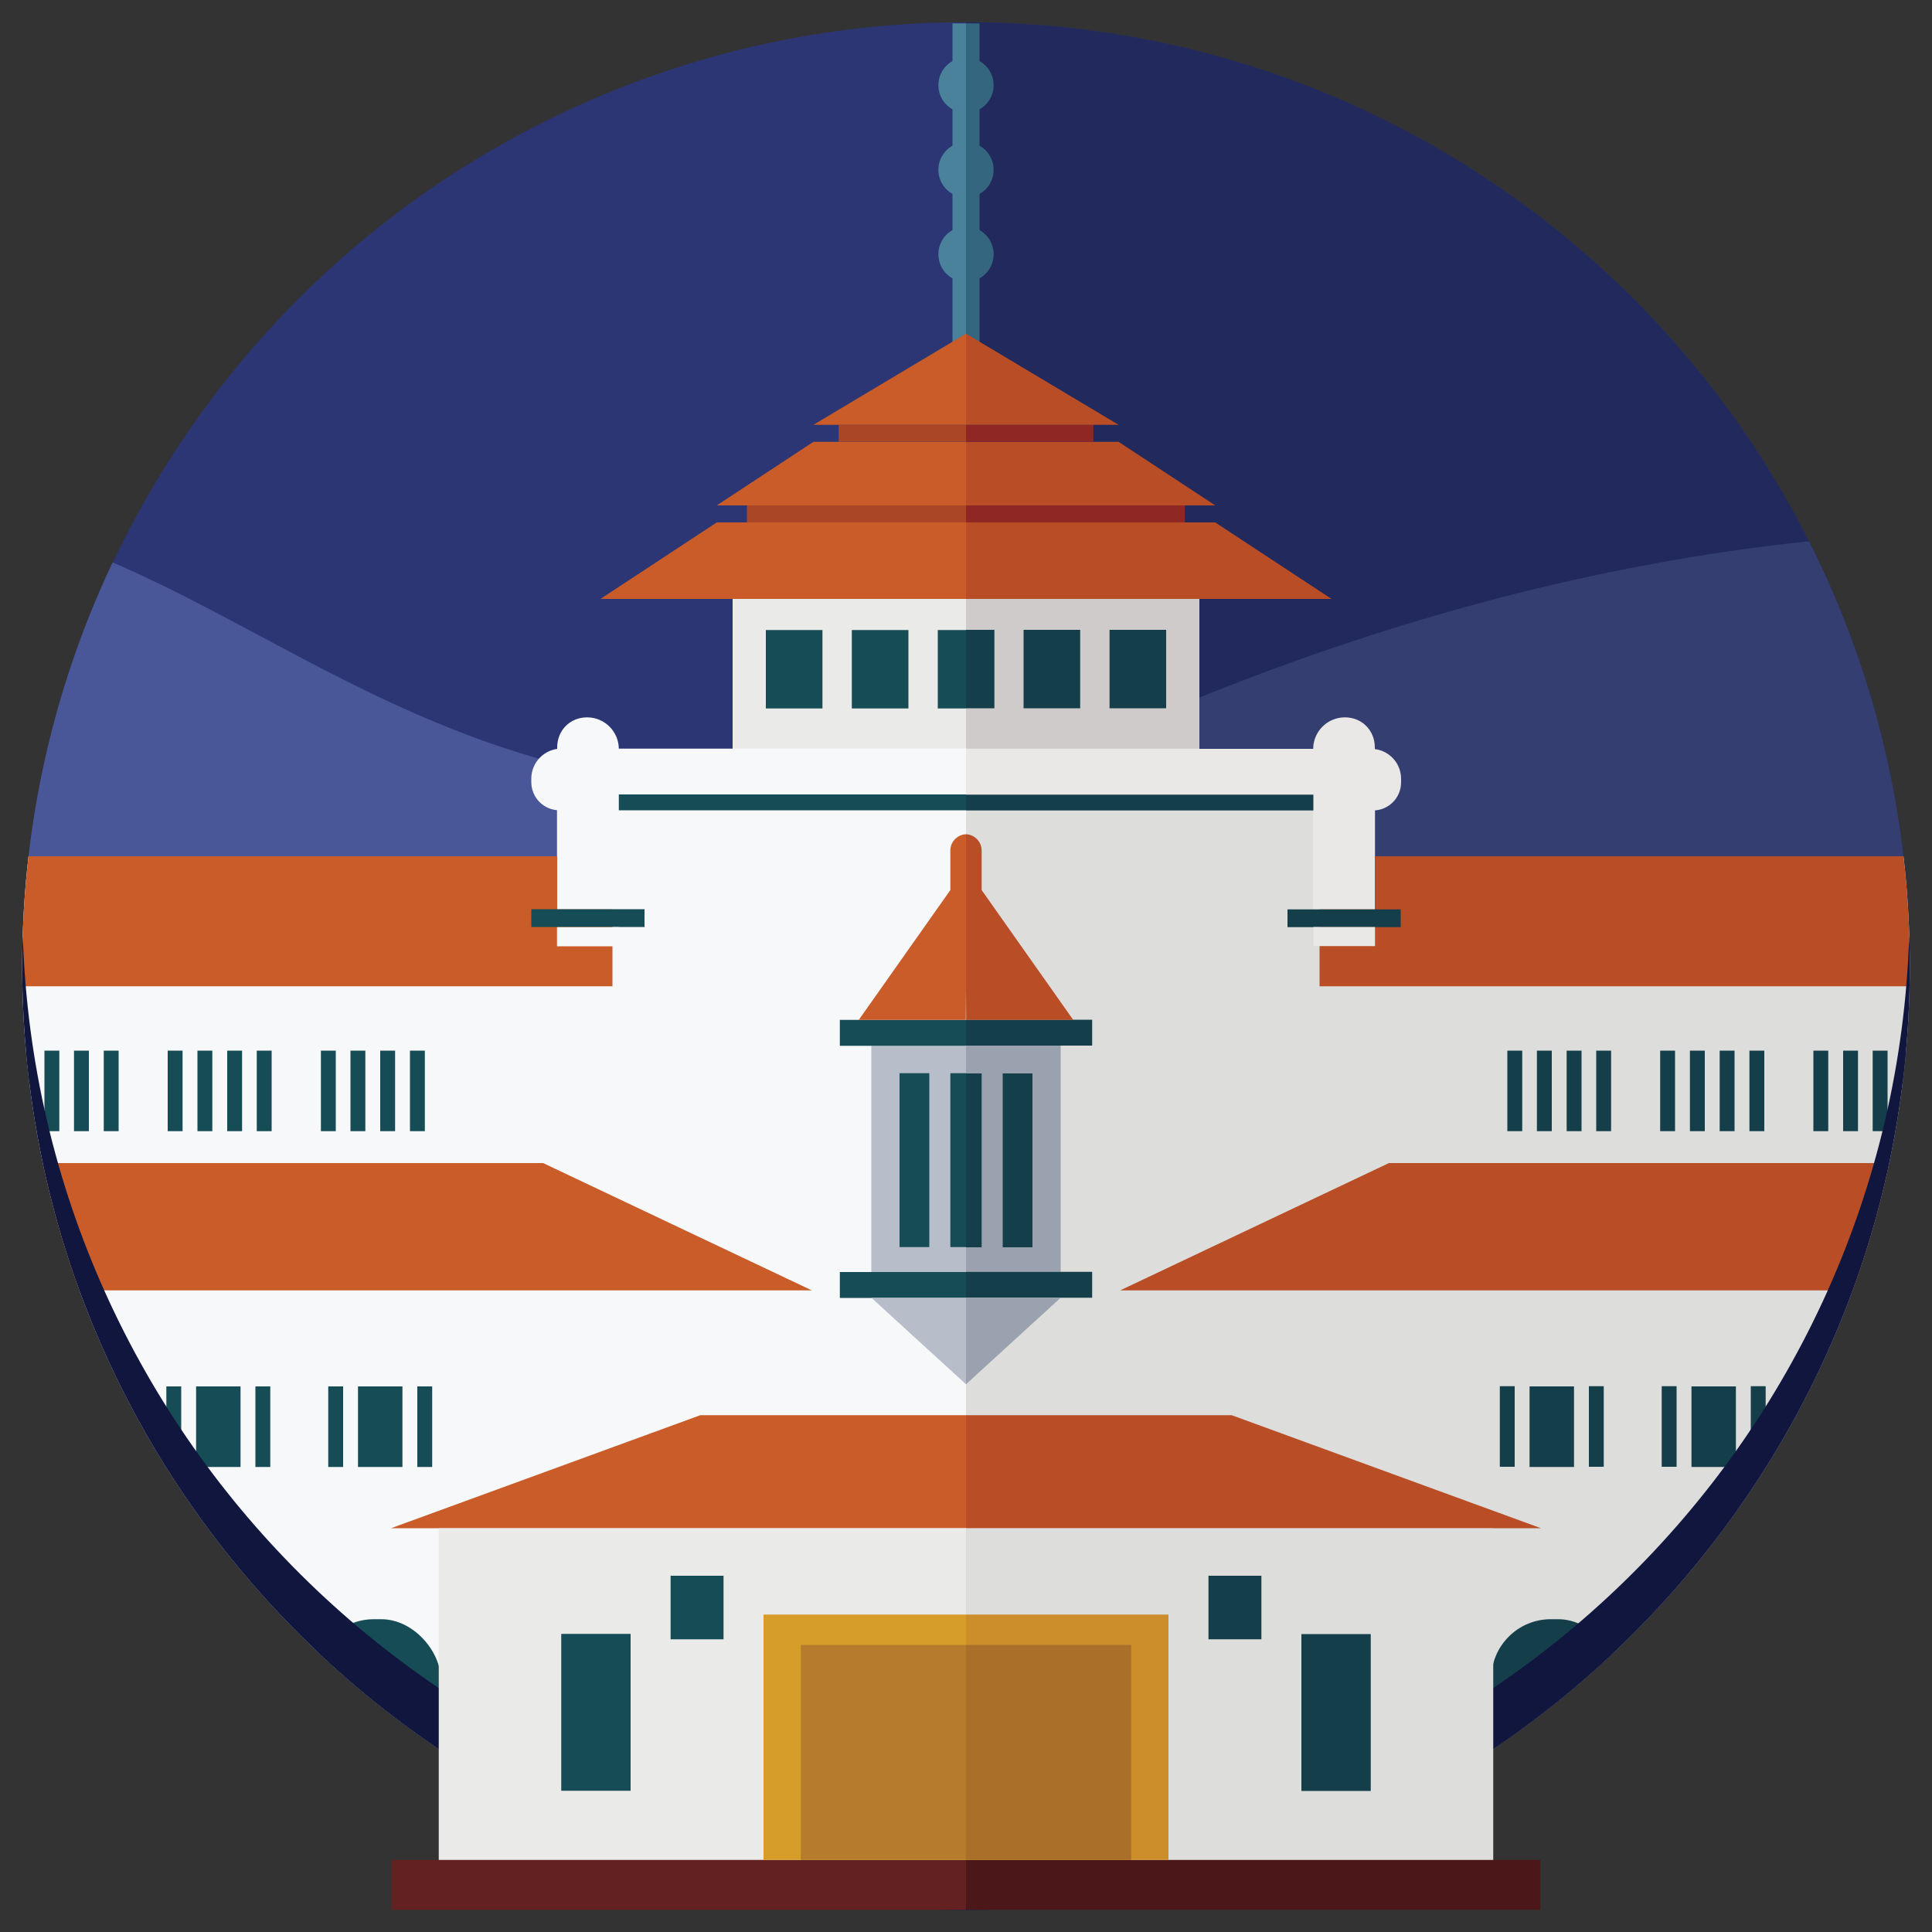 <?xml version="1.0" encoding="UTF-8"?>
<svg id="Layer_1" xmlns="http://www.w3.org/2000/svg" version="1.1" xmlns:xlink="http://www.w3.org/1999/xlink" viewBox="0 0 100 100">
  <rect x="0" y="0" width="100" height="100" fill="#333333" stroke="none"/>
  <!-- Generator: Adobe Illustrator 29.8.1, SVG Export Plug-In . SVG Version: 2.1.1 Build 2)  -->
  <defs>
    <style>
      .st0 {
        fill: #b84d26;
      }

      .st1 {
        clip-path: url(#clippath-4);
      }

      .st2 {
        fill: #b7bdc9;
      }

      .st3 {
        fill: #343e71;
      }

      .st4 {
        fill: #164c55;
      }

      .st5 {
        fill: #143f4a;
      }

      .st6 {
        fill: #cfcbcb;
      }

      .st7 {
        fill: #8f2825;
      }

      .st8 {
        fill: #495697;
      }

      .st9 {
        fill: #642121;
      }

      .st10 {
        fill: none;
      }

      .st11 {
        fill: #b67c2c;
      }

      .st12 {
        fill: #aa6f29;
      }

      .st13 {
        fill: #222a5d;
      }

      .st14 {
        clip-path: url(#clippath-1);
      }

      .st15 {
        fill: #dddddc;
      }

      .st16 {
        fill: #11163e;
      }

      .st17 {
        fill: #cb8e2b;
      }

      .st18 {
        clip-path: url(#clippath-3);
      }

      .st19 {
        fill: #99a2ae;
      }

      .st20 {
        fill: #d69e28;
      }

      .st21 {
        fill: #f6f8f9;
      }

      .st22 {
        fill: #356680;
      }

      .st23 {
        fill: #eaeae8;
      }

      .st24 {
        fill: #aa4526;
      }

      .st25 {
        fill: #e9e8e7;
      }

      .st26 {
        fill: #4b1718;
      }

      .st27 {
        fill: #c95c28;
      }

      .st28 {
        clip-path: url(#clippath-2);
      }

      .st29 {
        fill: #49829a;
      }

      .st30 {
        fill: #2c3674;
      }

      .st31 {
        clip-path: url(#clippath);
      }
    </style>
    <clipPath id="clippath">
      <path class="st10" d="M98.85,50C98.85,23.02,76.98,1.15,50,1.15v97.7c26.98,0,48.85-21.87,48.85-48.85Z"/>
    </clipPath>
    <clipPath id="clippath-1">
      <path class="st10" d="M1.15,50C1.15,23.02,23.02,1.15,50,1.15v97.7C23.02,98.85,1.15,76.98,1.15,50Z"/>
    </clipPath>
    <clipPath id="clippath-2">
      <path class="st10" d="M84.54,15.46C75.7,6.62,63.49,1.15,50,1.15,23.02,1.15,1.15,23.02,1.15,50s21.87,48.85,48.85,48.85,48.85-21.87,48.85-48.85c0-13.49-5.47-25.7-14.31-34.54h0Z"/>
    </clipPath>
    <clipPath id="clippath-3">
      <rect class="st10" x="50" y="1.21" width="52.84" height="95.12"/>
    </clipPath>
    <clipPath id="clippath-4">
      <rect class="st10" x="-2.84" y="1.15" width="52.84" height="95.12"/>
    </clipPath>
  </defs>
  <g>
    <circle class="st30" cx="50" cy="50" r="48.85"/>
    <path class="st13" d="M98.85,50C98.85,23.02,76.98,1.15,50,1.15v97.7c26.98,0,48.85-21.87,48.85-48.85Z"/>
  </g>
  <g>
    <g class="st31">
      <path class="st3" d="M53.25,421.85s60.27,2.33,96.92-29.68c27.08-23.66,39.56-65.78,19.14-107.83-6.94-14.29-8.39-69.4,14.87-123.31C216.22,86.75,152.95-.11,62.67,35.87,8.81,57.34,11.18.77-35.96,42.17L53.25,421.85Z"/>
    </g>
    <g class="st14">
      <path class="st8" d="M53.25,421.83s60.27,2.33,96.92-29.68c27.08-23.66,39.56-65.78,19.14-107.83-6.94-14.29-8.39-69.4,14.87-123.31C216.22,86.73,152.95-.13,62.67,35.85,8.81,57.32,11.18.75-35.96,42.16L53.25,421.83Z"/>
    </g>
  </g>
  <g class="st28">
    <g>
      <g class="st18">
        <g>
          <polygon class="st15" points="50 39.45 50 31 62.08 31 62.08 39.45 71.17 39.45 71.17 44.32 102.04 44.32 102.04 96.32 50 96.32 50 48.97 49.96 48.97 49.96 39.45 50 39.45"/>
          <polygon class="st0" points="102.04 60.2 71.89 60.2 57.98 66.79 102.04 66.79 102.04 60.2"/>
          <rect class="st19" x="50" y="54.12" width="4.9" height="11.71"/>
          <rect class="st5" x="50" y="52.78" width="6.53" height="1.34"/>
          <rect class="st5" x="50" y="65.83" width="6.53" height="1.34"/>
          <rect class="st5" x="51.9" y="55.56" width="1.54" height="9"/>
          <rect class="st5" x="50" y="55.56" width=".81" height="9"/>
          <path class="st0" d="M50.81,44.02v2.05l4.74,6.72h-5.54l-.04-6.72v-2.89c.46,0,.84.38.84.84Z"/>
          <polygon class="st19" points="54.9 67.17 50 71.65 50 67.17 54.9 67.17"/>
          <polygon class="st0" points="50 22.87 57.9 22.87 62.9 26.16 49.96 26.16 50 22.87"/>
          <rect class="st7" x="50" y="21.99" width="6.59" height=".88"/>
          <rect class="st7" x="49.96" y="26.16" width="11.37" height=".88"/>
          <rect class="st22" x="50" y="1.2" width=".7" height="16.98"/>
          <rect class="st6" x="49.97" y="30.31" width="12.11" height="8.44"/>
          <rect class="st5" x="49.97" y="32.6" width="1.5" height="4.06"/>
          <rect class="st5" x="52.98" y="32.6" width="2.93" height="4.06"/>
          <rect class="st5" x="57.43" y="32.6" width="2.93" height="4.06"/>
          <polygon class="st0" points="49.96 27.04 62.9 27.04 68.92 31 49.96 31 49.96 27.04"/>
          <rect class="st0" x="68.3" y="44.32" width="33.74" height="6.73"/>
          <g>
            <rect class="st5" x="78.02" y="54.38" width=".77" height="4.17"/>
            <rect class="st5" x="79.55" y="54.38" width=".77" height="4.17"/>
            <rect class="st5" x="81.09" y="54.38" width=".77" height="4.17"/>
            <rect class="st5" x="82.62" y="54.38" width=".77" height="4.17"/>
          </g>
          <g>
            <rect class="st5" x="85.93" y="54.38" width=".77" height="4.17"/>
            <rect class="st5" x="87.47" y="54.38" width=".77" height="4.17"/>
            <rect class="st5" x="89.01" y="54.38" width=".77" height="4.17"/>
            <rect class="st5" x="90.55" y="54.38" width=".77" height="4.17"/>
          </g>
          <g>
            <rect class="st5" x="93.86" y="54.38" width=".77" height="4.17"/>
            <rect class="st5" x="95.4" y="54.38" width=".77" height="4.17"/>
            <rect class="st5" x="96.93" y="54.38" width=".77" height="4.17"/>
            <rect class="st5" x="98.47" y="54.38" width=".77" height="4.17"/>
          </g>
          <g>
            <rect class="st5" x="86.01" y="71.75" width=".77" height="4.17"/>
            <polygon class="st5" points="88.6 71.76 89.07 71.76 89.85 71.76 89.85 75.93 89.07 75.93 88.6 75.93 87.55 75.93 87.55 71.76 88.6 71.76"/>
            <rect class="st5" x="90.62" y="71.75" width=".77" height="4.17"/>
          </g>
          <g>
            <rect class="st5" x="77.63" y="71.75" width=".77" height="4.17"/>
            <polygon class="st5" points="80.22 71.76 80.69 71.76 81.47 71.76 81.47 75.93 80.69 75.93 80.22 75.93 79.17 75.93 79.17 71.76 80.22 71.76"/>
            <rect class="st5" x="82.24" y="71.75" width=".77" height="4.17"/>
          </g>
          <rect class="st5" x="77.19" y="83.81" width="6.54" height="12.51" rx="3.08" ry="3.08"/>
          <polygon class="st0" points="50 17.27 57.9 21.99 49.96 21.99 50 17.27"/>
          <path class="st22" d="M50.01,11.73c.78,0,1.42.64,1.42,1.43s-.63,1.42-1.42,1.43v-2.85h0Z"/>
          <path class="st22" d="M50.01,2.98c.78,0,1.42.64,1.42,1.43s-.63,1.42-1.42,1.43v-2.85h0Z"/>
          <path class="st22" d="M50.01,7.36c.78,0,1.42.64,1.42,1.43s-.63,1.42-1.42,1.43v-2.85h0Z"/>
          <path class="st25" d="M71.05,41.95h-21.08v-3.19h21c.85,0,1.55.69,1.55,1.55v.18c0,.81-.65,1.46-1.46,1.46h0Z"/>
          <path class="st25" d="M67.97,47.06v-8.29c0-.91.74-1.64,1.64-1.64s1.55.69,1.55,1.55v8.39h-3.19Z"/>
          <rect class="st5" x="66.64" y="47.07" width="5.86" height=".92"/>
          <rect class="st25" x="67.98" y="47.98" width="3.19" height=".99"/>
          <rect class="st5" x="49.97" y="41.13" width="18.01" height=".82"/>
        </g>
      </g>
      <g class="st1">
        <g>
          <polygon class="st21" points="50 39.45 50 31 37.92 31 37.92 39.45 28.83 39.45 28.83 44.32 -2.04 44.32 -2.04 96.32 50 96.32 50 48.97 50.04 48.97 50.04 39.45 50 39.45"/>
          <polygon class="st27" points="-2.04 60.2 28.11 60.2 42.02 66.79 -2.04 66.79 -2.04 60.2"/>
          <rect class="st2" x="45.1" y="54.13" width="4.9" height="11.71"/>
          <rect class="st4" x="43.47" y="52.79" width="6.53" height="1.34"/>
          <rect class="st4" x="43.47" y="65.84" width="6.53" height="1.34"/>
          <rect class="st4" x="46.56" y="55.55" width="1.54" height="9"/>
          <rect class="st4" x="49.19" y="55.55" width=".81" height="9"/>
          <path class="st27" d="M49.19,44.02v2.05l-4.74,6.72h5.54l.04-6.72v-2.89c-.46,0-.84.38-.84.84Z"/>
          <polygon class="st2" points="45.1 67.17 50 71.65 50 67.17 45.1 67.17"/>
          <polygon class="st27" points="50 22.87 42.1 22.87 37.1 26.16 50.04 26.16 50 22.87"/>
          <rect class="st24" x="43.41" y="21.99" width="6.59" height=".88"/>
          <rect class="st24" x="38.66" y="26.16" width="11.37" height=".88"/>
          <rect class="st29" x="49.3" y="1.21" width=".7" height="16.98"/>
          <rect class="st23" x="37.92" y="30.31" width="12.11" height="8.44"/>
          <rect class="st4" x="48.54" y="32.61" width="1.5" height="4.06"/>
          <rect class="st4" x="44.09" y="32.61" width="2.93" height="4.06"/>
          <rect class="st4" x="39.64" y="32.61" width="2.93" height="4.06"/>
          <polygon class="st27" points="50.04 27.04 37.1 27.04 31.08 31 50.04 31 50.04 27.04"/>
          <rect class="st27" x="-2.04" y="44.32" width="33.74" height="6.73"/>
          <g>
            <rect class="st4" x="21.22" y="54.38" width=".77" height="4.17"/>
            <rect class="st4" x="19.68" y="54.38" width=".77" height="4.17"/>
            <rect class="st4" x="18.14" y="54.38" width=".77" height="4.17"/>
            <rect class="st4" x="16.61" y="54.38" width=".77" height="4.17"/>
          </g>
          <g>
            <rect class="st4" x="13.29" y="54.38" width=".77" height="4.17"/>
            <rect class="st4" x="11.76" y="54.38" width=".77" height="4.17"/>
            <rect class="st4" x="10.22" y="54.38" width=".77" height="4.17"/>
            <rect class="st4" x="8.68" y="54.38" width=".77" height="4.17"/>
          </g>
          <g>
            <rect class="st4" x="5.37" y="54.38" width=".77" height="4.17"/>
            <rect class="st4" x="3.83" y="54.38" width=".77" height="4.17"/>
            <rect class="st4" x="2.3" y="54.38" width=".77" height="4.17"/>
            <rect class="st4" x=".76" y="54.38" width=".77" height="4.17"/>
          </g>
          <g>
            <rect class="st4" x="13.22" y="71.76" width=".77" height="4.17"/>
            <polygon class="st4" points="11.4 71.76 10.93 71.76 10.15 71.76 10.15 75.93 10.93 75.93 11.4 75.93 12.45 75.93 12.45 71.76 11.4 71.76"/>
            <rect class="st4" x="8.61" y="71.76" width=".77" height="4.17"/>
          </g>
          <g>
            <rect class="st4" x="21.6" y="71.76" width=".77" height="4.17"/>
            <polygon class="st4" points="19.78 71.76 19.31 71.76 18.53 71.76 18.53 75.93 19.31 75.93 19.78 75.93 20.83 75.93 20.83 71.76 19.78 71.76"/>
            <rect class="st4" x="16.99" y="71.76" width=".77" height="4.17"/>
          </g>
          <rect class="st4" x="16.27" y="83.81" width="6.54" height="12.51" rx="3.08" ry="3.08"/>
          <polygon class="st27" points="50 17.27 42.1 21.99 50.04 21.99 50 17.27"/>
          <path class="st29" d="M49.99,11.73c-.78,0-1.42.64-1.42,1.43s.63,1.42,1.42,1.43v-2.85h0Z"/>
          <path class="st29" d="M49.99,2.98c-.78,0-1.42.64-1.42,1.43s.63,1.42,1.42,1.43v-2.85h0Z"/>
          <path class="st29" d="M49.99,7.36c-.78,0-1.42.64-1.42,1.43s.63,1.42,1.42,1.43v-2.85h0Z"/>
          <path class="st21" d="M29.04,38.75h21v3.19h-21.08c-.81,0-1.46-.65-1.46-1.46v-.18c0-.85.69-1.55,1.55-1.55h0Z"/>
          <path class="st21" d="M32.03,47.06v-8.29c0-.91-.74-1.64-1.64-1.64s-1.55.69-1.55,1.55v8.39h3.19Z"/>
          <rect class="st4" x="27.5" y="47.06" width="5.86" height=".92"/>
          <rect class="st21" x="28.83" y="47.99" width="3.19" height=".99"/>
          <rect class="st4" x="32.03" y="41.12" width="18.01" height=".82"/>
        </g>
      </g>
    </g>
  </g>
  <path class="st16" d="M50,95.7c-26.45,0-47.99-21.02-48.82-47.27-.02.52-.03,1.05-.03,1.58,0,26.98,21.87,48.85,48.85,48.85s48.85-21.87,48.85-48.85c0-.53-.01-1.05-.03-1.58-.83,26.25-22.37,47.27-48.82,47.27Z"/>
  <g>
    <g>
      <polygon class="st27" points="50 73.25 50 79.1 20.24 79.1 36.25 73.25 50 73.25"/>
      <rect class="st23" x="22.71" y="79.1" width="27.29" height="18.59"/>
      <rect class="st9" x="20.27" y="96.27" width="29.73" height="2.58"/>
      <rect class="st4" x="29.05" y="84.57" width="3.59" height="8.12"/>
      <rect class="st4" x="34.71" y="81.56" width="2.74" height="3.29"/>
      <rect class="st20" x="39.52" y="83.57" width="10.48" height="12.7"/>
      <rect class="st11" x="41.45" y="85.14" width="8.55" height="11.13"/>
    </g>
    <polygon class="st0" points="50 73.25 50 79.1 79.76 79.1 63.75 73.25 50 73.25"/>
    <rect class="st15" x="50" y="79.11" width="27.29" height="18.59"/>
    <rect class="st26" x="50" y="96.27" width="29.73" height="2.58"/>
    <rect class="st5" x="67.36" y="84.58" width="3.59" height="8.12"/>
    <rect class="st5" x="62.55" y="81.56" width="2.74" height="3.29"/>
    <rect class="st17" x="50" y="83.57" width="10.48" height="12.7"/>
    <rect class="st12" x="50" y="85.14" width="8.55" height="11.13"/>
  </g>
</svg>